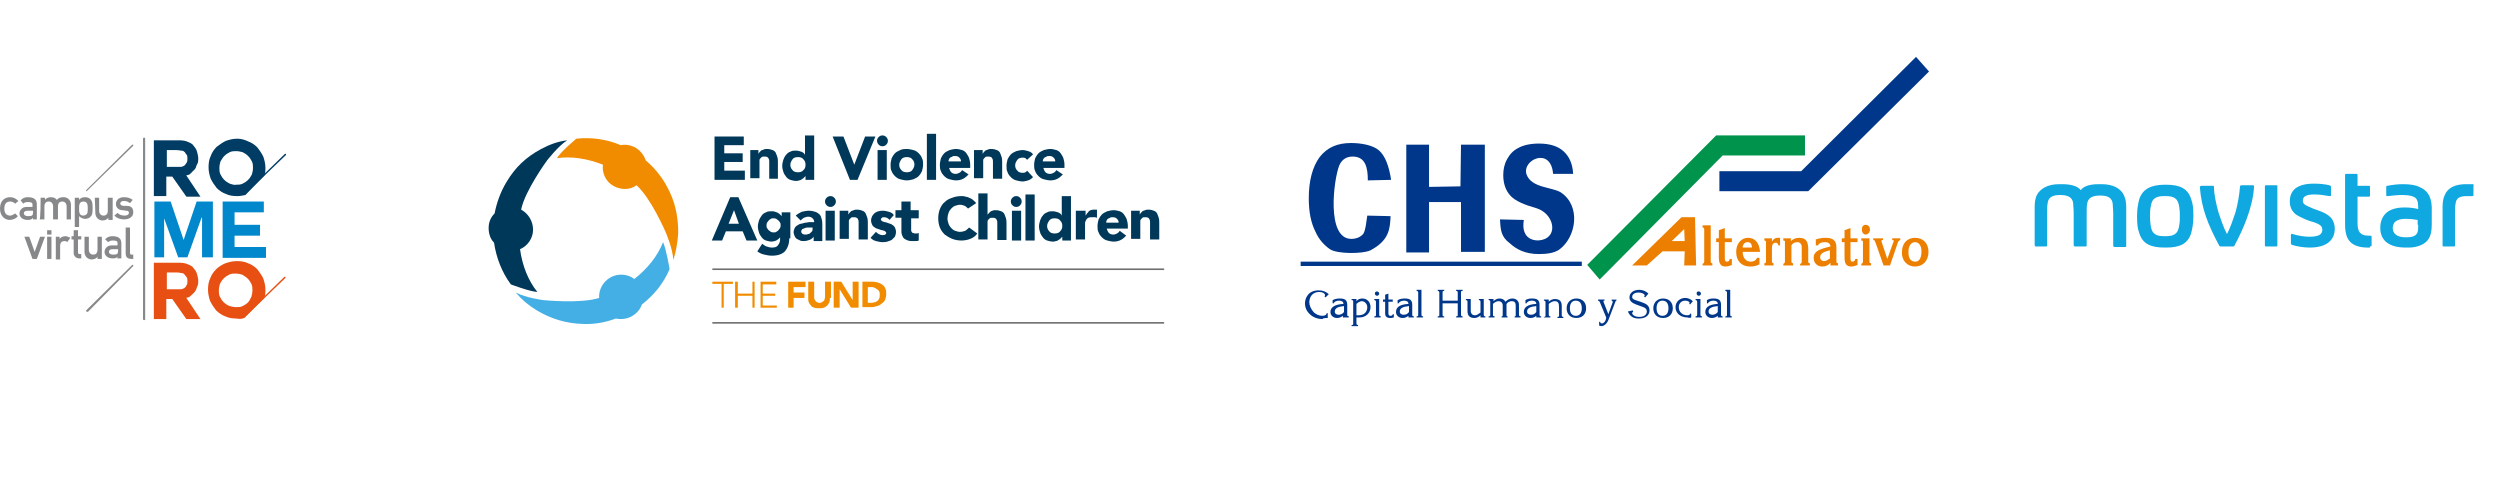 <?xml version="1.0" encoding="utf-8"?>
<!-- Generator: Adobe Illustrator 24.0.0, SVG Export Plug-In . SVG Version: 6.00 Build 0)  -->
<svg version="1.1" id="Capa_1" xmlns="http://www.w3.org/2000/svg" xmlns:xlink="http://www.w3.org/1999/xlink" x="0px" y="0px"
	 viewBox="0 0 461.5 88" style="enable-background:new 0 0 461.5 88;" xml:space="preserve">
<style type="text/css">
	.st0{fill:#87888A;}
	.st1{fill:#0087CC;}
	.st2{fill:#003C63;}
	.st3{fill:#E74F13;}
	.st4{clip-path:url(#SVGID_2_);fill:#F18C00;}
	.st5{clip-path:url(#SVGID_2_);fill:#44AFE4;}
	.st6{clip-path:url(#SVGID_2_);fill:#00385A;}
	.st7{clip-path:url(#SVGID_2_);fill:none;stroke:#6F6F6E;stroke-width:0.3;stroke-miterlimit:10;}
	.st8{fill:#00378A;}
	.st9{fill:#ED7F00;}
	.st10{fill-rule:evenodd;clip-rule:evenodd;fill:#00378A;}
	.st11{fill-rule:evenodd;clip-rule:evenodd;fill:#00934B;}
	.st12{fill:#0FA8E0;}
</style>
<g>
	<path id="XMLID_62_" class="st0" d="M3.3,39.9c-0.3,0.4-0.9,0.7-1.5,0.7C1,40.6,0,40,0,38.5s0.9-2.1,1.9-2.1c0.6,0,1.1,0.3,1.5,0.7
		l-0.6,0.5c-0.2-0.2-0.5-0.4-0.9-0.4c-0.7,0-1.1,0.4-1.1,1.3s0.4,1.3,1.1,1.3c0.3,0,0.6-0.2,0.9-0.4L3.3,39.9z"/>
	<path id="XMLID_59_" class="st0" d="M6.1,40.2L6.1,40.2c-0.2,0.3-0.5,0.4-1,0.4c-0.9,0-1.5-0.5-1.5-1.2c0-0.6,0.5-1.2,1.3-1.2h1.1
		v-0.4c0-0.4-0.2-0.5-0.9-0.5c-0.4,0-0.6,0.1-0.8,0.3L3.8,37c0.3-0.4,0.8-0.6,1.3-0.6c1,0,1.7,0.3,1.7,1.3v2.8H6.1
		C6.1,40.6,6.1,40.2,6.1,40.2z M6.1,38.9h-1c-0.5,0-0.7,0.2-0.7,0.5c0,0.2,0.2,0.5,0.8,0.5c0.7,0,0.9-0.1,0.9-0.7V38.9L6.1,38.9z"/>
	<path id="XMLID_57_" class="st0" d="M7.5,36.5h0.8v0.4l0,0c0.2-0.3,0.6-0.5,1.1-0.5c0.5,0,0.9,0.2,1.1,0.5c0.3-0.4,0.7-0.5,1.3-0.5
		c0.6,0,1.3,0.5,1.3,1.4v2.7h-0.8v-2.4c0-0.5-0.3-0.9-0.8-0.9c-0.5,0-0.8,0.3-0.8,0.9v2.4H9.8v-2.4c0-0.5-0.3-0.9-0.8-0.9
		c-0.5,0-0.8,0.3-0.8,0.9v2.4H7.3C7.5,40.6,7.5,36.5,7.5,36.5z"/>
	<path id="XMLID_54_" class="st0" d="M13.8,36.5h0.8v0.4c0.2-0.3,0.6-0.5,1.1-0.5c0.5,0,0.9,0.2,1.1,0.5c0.2,0.3,0.3,0.5,0.3,1.5
		c0,1-0.1,1.3-0.3,1.5c-0.2,0.3-0.6,0.5-1.1,0.5c-0.4,0-0.8-0.2-1.1-0.5v2h-0.8C13.8,42,13.8,36.5,13.8,36.5z M16.2,38.5
		c0-0.6,0-1.3-0.8-1.3c-0.8,0-0.8,0.7-0.8,1.3c0,0.6,0,1.3,0.8,1.3C16.2,39.7,16.2,39.2,16.2,38.5z"/>
	<path id="XMLID_52_" class="st0" d="M17.5,36.5h0.8v2.4c0,0.5,0.3,0.9,0.8,0.9s0.8-0.3,0.8-0.9v-2.4h0.9v4.1H20v-0.4l0,0
		c-0.2,0.3-0.6,0.5-1.1,0.5c-0.6,0-1.3-0.5-1.3-1.4L17.5,36.5L17.5,36.5L17.5,36.5z"/>
	<path id="XMLID_50_" class="st0" d="M21.7,39.3c0.3,0.3,0.7,0.5,1.3,0.5c0.5,0,0.8-0.2,0.8-0.5c0-0.3-0.2-0.4-0.5-0.4l-0.7-0.1
		c-0.7,0-1.2-0.5-1.2-1.1c0-0.9,0.7-1.3,1.5-1.3c0.7,0,1.2,0.2,1.6,0.5l-0.5,0.6c-0.3-0.2-0.6-0.4-1.1-0.4c-0.5,0-0.7,0.2-0.7,0.5
		c0,0.2,0.2,0.3,0.5,0.4l0.7,0c0.9,0,1.2,0.5,1.2,1.2c0,0.8-0.7,1.3-1.7,1.3c-0.7,0-1.3-0.2-1.8-0.7L21.7,39.3z"/>
	<path id="XMLID_48_" class="st0" d="M4.5,43.7h0.9l1,2.8l0,0l1-2.8h0.9l-1.5,4.1H6L4.5,43.7z"/>
	<rect id="XMLID_47_" x="8.7" y="42.5" class="st0" width="0.8" height="0.8"/>
	<rect id="XMLID_46_" x="8.7" y="43.7" class="st0" width="0.8" height="4.1"/>
	<path id="XMLID_43_" class="st0" d="M10.2,43.7H11v0.4l0,0c0.2-0.3,0.6-0.5,1.1-0.5c0.3,0,0.6,0.2,0.9,0.3l-0.6,0.8
		c-0.2-0.2-0.3-0.2-0.5-0.2c-0.4,0-0.8,0.2-0.8,0.9v2.5h-0.8V43.7L10.2,43.7z"/>
	<path id="XMLID_41_" class="st0" d="M13.6,42.5h0.8v1.1h0.6v0.6h-0.6v2.4c0,0.2,0.1,0.3,0.3,0.3H15v0.8h-0.4c-0.5,0-1-0.4-1-1v-2.5
		h-0.4v-0.6h0.4C13.6,43.6,13.6,42.5,13.6,42.5z"/>
	<path id="XMLID_39_" class="st0" d="M15.6,43.7h0.8v2.4c0,0.5,0.3,0.9,0.8,0.9s0.8-0.3,0.8-0.9v-2.4h0.8v4.1h-0.8v-0.4l0,0
		c-0.2,0.3-0.6,0.5-1.1,0.5c-0.6,0-1.3-0.5-1.3-1.4C15.6,46.3,15.6,43.7,15.6,43.7z"/>
	<path id="XMLID_36_" class="st0" d="M21.8,47.3L21.8,47.3c-0.2,0.3-0.5,0.4-1,0.4c-0.9,0-1.5-0.5-1.5-1.2c0-0.6,0.5-1.2,1.3-1.2
		h1.1v-0.4c0-0.4-0.2-0.5-0.9-0.5c-0.4,0-0.6,0.1-0.8,0.3l-0.6-0.5c0.3-0.4,0.8-0.6,1.3-0.6c1,0,1.7,0.3,1.7,1.3v2.8h-0.8L21.8,47.3
		L21.8,47.3z M21.8,46h-1c-0.5,0-0.7,0.2-0.7,0.5c0,0.2,0.2,0.5,0.8,0.5c0.7,0,0.9-0.1,0.9-0.7V46L21.8,46z"/>
	<path id="XMLID_34_" class="st0" d="M23.2,42H24v4.7c0,0.2,0.1,0.3,0.3,0.3h0.3v0.8h-0.3c-0.6,0-1.1-0.2-1.1-1L23.2,42L23.2,42z"/>
	<g id="XMLID_26_">
		<path id="XMLID_27_" class="st1" d="M28.5,37.2h3l2.4,7.1l2.4-7.1h3v10.3h-2v-7.3h-0.1l-2.6,7.3h-1.7l-2.6-7.2h0v7.2h-1.8V37.2
			H28.5z"/>
	</g>
	<g id="XMLID_23_">
		<path id="XMLID_24_" class="st1" d="M43.3,45.6h5.8v2h-8V37.2h7.6v2h-5.4v2.3H48v2h-4.7L43.3,45.6C43.4,45.6,43.3,45.6,43.3,45.6z
			"/>
	</g>
	<g id="XMLID_17_">
		<path id="XMLID_18_" class="st0" d="M26.6,59.1c-0.2,0-0.2-0.2-0.2-0.2V25.6c0-0.2,0.2-0.2,0.2-0.2c0.2,0,0.2,0.2,0.2,0.2v33.2
			C26.9,59,26.7,59.1,26.6,59.1z"/>
	</g>
	<g>
		<g id="XMLID_29_">
			<path id="XMLID_30_" class="st2" d="M34.3,32.4h0.1l2.6,3.9h-2.6l-2.6-3.7h-1.1v3.6h-2.3V25.9h4.7c0.6,0,1.2,0.1,1.6,0.3
				c0.5,0.2,0.9,0.4,1.1,0.8c0.3,0.3,0.5,0.7,0.6,1.1c0.1,0.4,0.2,0.8,0.2,1.2c0,0.3,0,0.7-0.2,1s-0.2,0.7-0.4,0.9s-0.5,0.5-0.8,0.8
				C35.1,32.2,34.8,32.3,34.3,32.4z M32.6,27.7h-1.8v3.1h1.8c0.2,0,0.5,0,0.8,0s0.5-0.2,0.6-0.2c0.2-0.2,0.3-0.3,0.4-0.5
				c0.2-0.2,0.2-0.5,0.2-0.8s0-0.6-0.2-0.8c-0.2-0.2-0.2-0.4-0.4-0.5c-0.2-0.2-0.4-0.2-0.6-0.2S32.9,27.7,32.6,27.7z"/>
		</g>
		<g id="XMLID_13_">
			<path id="XMLID_14_" class="st2" d="M48.8,32.4c0.2-0.5,0.2-0.9,0.2-1.4c0-0.8-0.2-1.5-0.4-2.1c-0.3-0.6-0.7-1.2-1.1-1.7
				c-0.5-0.5-1.1-0.9-1.7-1.1c-0.6-0.3-1.3-0.5-2-0.5c-0.8,0-1.5,0.2-2.1,0.4c-0.6,0.3-1.2,0.7-1.7,1.1c-0.5,0.5-0.9,1.1-1.1,1.7
				c-0.3,0.6-0.4,1.3-0.4,2.1c0,0.8,0.2,1.5,0.4,2.1c0.3,0.6,0.7,1.2,1.1,1.7c0.5,0.5,1.1,0.9,1.7,1.1c0.6,0.3,1.3,0.4,2.1,0.4
				c0.5,0,1-0.1,1.5-0.2L48.8,32.4z M42.4,33.9c-0.4-0.2-0.7-0.4-1-0.7c-0.3-0.3-0.5-0.6-0.7-1c-0.2-0.4-0.2-0.8-0.2-1.2
				s0.1-0.9,0.2-1.2c0.2-0.3,0.4-0.7,0.7-1c0.3-0.3,0.6-0.5,1-0.7c0.4-0.2,0.8-0.2,1.2-0.2s0.9,0.1,1.2,0.2c0.4,0.2,0.7,0.4,1,0.7
				c0.3,0.3,0.5,0.6,0.7,1c0.2,0.4,0.2,0.8,0.2,1.2s-0.1,0.9-0.2,1.2c-0.2,0.4-0.4,0.7-0.7,1c-0.3,0.3-0.6,0.5-1,0.7
				c-0.4,0.2-0.8,0.2-1.2,0.2C43.2,34.2,42.8,34,42.4,33.9z"/>
		</g>
		<g id="XMLID_7_">
			<path id="XMLID_8_" class="st2" d="M45.1,36c0,0-0.1,0-0.1,0c0,0,0-0.2,0-0.2l7.6-7.4c0,0,0.2,0,0.2,0c0,0,0,0.2,0,0.2L45.1,36
				L45.1,36z"/>
		</g>
	</g>
	<g id="XMLID_5_">
		<path id="XMLID_6_" class="st0" d="M16,35.3c0,0-0.1,0-0.1,0c0,0,0-0.2,0-0.2l8.5-8.4c0,0,0.2,0,0.2,0c0,0,0,0.2,0,0.2L16,35.3
			C16.1,35.3,16,35.3,16,35.3z"/>
	</g>
	<g id="XMLID_3_">
		<path id="XMLID_4_" class="st0" d="M16,57.5c0,0-0.1,0-0.1,0c0,0,0-0.2,0-0.2l8.5-8.4c0,0,0.2,0,0.2,0c0,0,0,0.2,0,0.2l-8.4,8.5
			C16.1,57.5,16,57.5,16,57.5z"/>
	</g>
	<g>
		<g id="XMLID_19_">
			<path id="XMLID_20_" class="st3" d="M34.3,55h0.1l2.6,3.9h-2.6l-2.6-3.7h-1.1v3.7h-2.3V48.5h4.7c0.6,0,1.2,0.1,1.6,0.3
				c0.5,0.2,0.9,0.4,1.1,0.8c0.3,0.3,0.5,0.7,0.6,1.1c0.1,0.4,0.2,0.8,0.2,1.2c0,0.3,0,0.7-0.2,1c-0.1,0.3-0.2,0.7-0.4,0.9
				c-0.2,0.3-0.5,0.5-0.8,0.8C35.1,54.8,34.8,54.9,34.3,55z M32.6,50.3h-1.8v3.1h1.8c0.2,0,0.5,0,0.8,0s0.5-0.2,0.6-0.2
				c0.2-0.2,0.3-0.2,0.4-0.5c0.2-0.2,0.2-0.5,0.2-0.8c0-0.3,0-0.6-0.2-0.8c-0.2-0.2-0.2-0.3-0.4-0.5s-0.4-0.2-0.6-0.2
				C33.1,50.3,32.9,50.3,32.6,50.3z"/>
		</g>
		<g id="XMLID_9_">
			<path id="XMLID_10_" class="st3" d="M45.1,58.7l3.7-3.7c0.2-0.5,0.2-0.9,0.2-1.5c0-0.8-0.2-1.5-0.4-2.1c-0.3-0.6-0.7-1.2-1.1-1.7
				c-0.5-0.5-1.1-0.9-1.7-1.1c-0.6-0.3-1.3-0.4-2.1-0.4c-0.8,0-1.5,0.2-2.1,0.4c-0.7,0.3-1.3,0.7-1.7,1.1c-0.5,0.5-0.9,1.1-1.1,1.7
				c-0.3,0.6-0.4,1.3-0.4,2.1c0,0.8,0.2,1.5,0.4,2.1c0.3,0.6,0.7,1.2,1.1,1.7c0.5,0.5,1.1,0.9,1.7,1.1c0.6,0.3,1.3,0.4,2.1,0.4
				C44.1,58.9,44.6,58.9,45.1,58.7z M41.3,55.8c-0.3-0.3-0.5-0.6-0.7-1c-0.2-0.4-0.2-0.8-0.2-1.2s0.1-0.9,0.2-1.2
				c0.2-0.4,0.4-0.7,0.7-1c0.3-0.3,0.6-0.5,1-0.7c0.4-0.2,0.8-0.2,1.2-0.2s0.9,0.1,1.2,0.2c0.3,0.2,0.7,0.4,1,0.7
				c0.3,0.3,0.5,0.6,0.7,1c0.2,0.4,0.2,0.8,0.2,1.2s-0.1,0.9-0.2,1.2c-0.2,0.3-0.3,0.7-0.6,1c-0.3,0.3-0.6,0.5-1,0.7
				c-0.4,0.2-0.8,0.2-1.2,0.2c-0.4,0-0.9-0.1-1.2-0.2C42.1,56.4,41.6,56.1,41.3,55.8z"/>
		</g>
		<g id="XMLID_1_">
			<path id="XMLID_2_" class="st3" d="M45,58.7c0,0-0.1,0-0.1,0c0,0,0-0.2,0-0.2l7.6-7.4c0,0,0.2,0,0.2,0c0,0,0,0.2,0,0.2L45,58.7
				C45.1,58.7,45.1,58.7,45,58.7z"/>
		</g>
	</g>
</g>
<g>
	<defs>
		<rect id="SVGID_1_" x="89.8" y="24" width="125.4" height="36.4"/>
	</defs>
	<clipPath id="SVGID_2_">
		<use xlink:href="#SVGID_1_"  style="overflow:visible;"/>
	</clipPath>
	<path class="st4" d="M123.1,34.4c-1-1.9-2.4-3.5-3.9-4.8c-0.3-0.9-0.9-1.7-1.8-2.3c-0.9-0.5-1.9-0.7-2.8-0.5
		c-2.6-1.1-5.4-1.5-8.2-1.2c0,0,0,0,0,0c0,0-2.8,2.3-3.6,3.6l0,0c2.7-0.4,5.7,0.1,8.5,1.2c-0.2,1.5,0.5,3.1,1.9,3.9
		c1.4,0.8,3.1,0.8,4.3-0.1c2.7,2.4,5.4,8.7,5.4,8.7s1.3,3,1.4,5.1c0.5-1.6,0.8-3.3,0.9-5h0C125.2,39.8,124.6,37.1,123.1,34.4"/>
	<path class="st5" d="M122.4,44.7L122.4,44.7c-1,2.6-2.9,4.9-5.3,6.8c-1.2-0.9-2.9-1.1-4.4-0.3c-1.4,0.8-2.2,2.3-2.1,3.8
		c-3.4,1.1-10.3,0.4-10.3,0.4c0,0,0,0,0,0v0c0,0-3.2-0.4-5.1-1.4c0,0,0,0,0,0c1.1,1.3,2.4,2.4,3.9,3.3l0,0c2.7,1.6,5.4,2.4,8.5,2.5
		c2.2,0.1,4.2-0.3,6.1-1c0.9,0.2,2,0.1,2.9-0.4c0.9-0.5,1.6-1.3,1.9-2.2c2.2-1.7,4-3.9,5.1-6.5C123.6,49.6,123,46,122.4,44.7"/>
	<path class="st6" d="M99.9,27.5L99.9,27.5c-2.8,1.5-4.8,3.4-6.4,6.1c-1.1,1.8-1.8,3.8-2.2,5.8c-0.7,0.7-1.1,1.6-1.1,2.7
		c0,1,0.3,2,1,2.7c0.4,2.7,1.4,5.4,3.1,7.7c0,0,0,0,0,0c0,0,3.4,1.3,4.9,1.4c0,0,0,0,0,0c-1.7-2.1-2.8-4.9-3.2-7.9
		c1.4-0.6,2.4-2,2.4-3.6c0-1.6-0.9-3-2.2-3.7c0.7-3.5,4.8-9.1,4.8-9.1c0.1-0.1,2-2.6,3.7-3.7C103,26.1,101.4,26.7,99.9,27.5"/>
	<polygon class="st6" points="131.9,25.2 137.3,25.2 137.3,26.8 133.7,26.8 133.7,28.3 137.1,28.3 137.1,29.9 133.7,29.9 
		133.7,31.5 137.5,31.5 137.5,33.2 131.9,33.2 	"/>
	<path class="st6" d="M138.4,27.7h1.6v0.7h0c0.1-0.1,0.1-0.2,0.2-0.3c0.1-0.1,0.2-0.2,0.3-0.3c0.1-0.1,0.3-0.1,0.5-0.2
		c0.2-0.1,0.4-0.1,0.6-0.1c0.4,0,0.8,0.1,1,0.2c0.3,0.1,0.5,0.3,0.6,0.5c0.1,0.2,0.2,0.5,0.3,0.8c0.1,0.3,0.1,0.7,0.1,1v3H142v-2.7
		c0-0.2,0-0.3,0-0.5c0-0.2,0-0.3-0.1-0.5c-0.1-0.1-0.1-0.3-0.3-0.3c-0.1-0.1-0.3-0.1-0.5-0.1s-0.4,0-0.5,0.1
		c-0.1,0.1-0.2,0.2-0.3,0.3c-0.1,0.1-0.1,0.3-0.1,0.4c0,0.2,0,0.3,0,0.5v2.7h-1.7V27.7z"/>
	<path class="st6" d="M150.3,33.2h-1.6v-0.7h0c-0.1,0.1-0.2,0.2-0.3,0.3c-0.1,0.1-0.2,0.2-0.4,0.3c-0.1,0.1-0.3,0.2-0.5,0.2
		c-0.2,0.1-0.4,0.1-0.5,0.1c-0.4,0-0.8-0.1-1.1-0.2c-0.3-0.1-0.6-0.3-0.8-0.6c-0.2-0.3-0.4-0.5-0.5-0.9c-0.1-0.3-0.2-0.7-0.2-1.1
		c0-0.4,0.1-0.7,0.2-1.1c0.1-0.3,0.3-0.7,0.5-0.9c0.2-0.3,0.5-0.5,0.8-0.6c0.3-0.2,0.7-0.2,1-0.2c0.4,0,0.7,0.1,1,0.2
		c0.3,0.1,0.6,0.3,0.7,0.6h0v-3.6h1.7V33.2z M148.7,30.4c0-0.4-0.1-0.7-0.4-1c-0.2-0.3-0.6-0.4-1-0.4c-0.4,0-0.8,0.1-1,0.4
		c-0.2,0.3-0.4,0.6-0.4,1c0,0.4,0.1,0.7,0.4,1c0.2,0.3,0.6,0.4,1,0.4c0.4,0,0.8-0.1,1-0.4C148.6,31.2,148.7,30.8,148.7,30.4"/>
	<polygon class="st6" points="153.7,25.2 155.7,25.2 157.7,30.4 157.7,30.4 159.7,25.2 161.6,25.2 158.3,33.2 156.9,33.2 	"/>
	<path class="st6" d="M161.9,26c0-0.3,0.1-0.5,0.3-0.7c0.2-0.2,0.4-0.3,0.7-0.3c0.3,0,0.5,0.1,0.7,0.3c0.2,0.2,0.3,0.4,0.3,0.7
		c0,0.3-0.1,0.5-0.3,0.7c-0.2,0.2-0.4,0.3-0.7,0.3c-0.3,0-0.5-0.1-0.7-0.3C162,26.5,161.9,26.2,161.9,26 M162,27.7h1.7v5.5H162V27.7
		z"/>
	<path class="st6" d="M164.4,30.4c0-0.4,0.1-0.8,0.2-1.2c0.2-0.4,0.4-0.7,0.6-0.9c0.3-0.3,0.6-0.4,1-0.6s0.8-0.2,1.2-0.2
		c0.4,0,0.8,0.1,1.2,0.2c0.4,0.1,0.7,0.3,1,0.6c0.3,0.3,0.5,0.6,0.6,0.9c0.2,0.4,0.2,0.7,0.2,1.2c0,0.4-0.1,0.8-0.2,1.2
		c-0.2,0.4-0.4,0.7-0.6,0.9c-0.3,0.3-0.6,0.4-1,0.6c-0.4,0.1-0.8,0.2-1.2,0.2c-0.4,0-0.8-0.1-1.2-0.2c-0.4-0.1-0.7-0.3-1-0.6
		c-0.3-0.3-0.5-0.6-0.6-0.9C164.4,31.3,164.4,30.9,164.4,30.4 M166,30.4c0,0.4,0.1,0.7,0.4,1c0.2,0.3,0.6,0.4,1,0.4
		c0.4,0,0.8-0.1,1-0.4c0.2-0.3,0.4-0.6,0.4-1c0-0.4-0.1-0.7-0.4-1c-0.2-0.3-0.6-0.4-1-0.4c-0.4,0-0.8,0.1-1,0.4
		C166.2,29.7,166,30,166,30.4"/>
	<rect x="171.1" y="24.7" class="st6" width="1.7" height="8.5"/>
	<path class="st6" d="M178.8,32.2c-0.3,0.3-0.6,0.6-1,0.8c-0.4,0.2-0.8,0.3-1.3,0.3c-0.4,0-0.8-0.1-1.2-0.2c-0.4-0.1-0.7-0.3-1-0.6
		c-0.3-0.3-0.5-0.6-0.6-0.9c-0.2-0.4-0.2-0.7-0.2-1.2c0-0.4,0.1-0.8,0.2-1.2c0.2-0.4,0.4-0.7,0.6-0.9c0.3-0.3,0.6-0.4,1-0.6
		c0.4-0.1,0.8-0.2,1.2-0.2c0.4,0,0.7,0.1,1.1,0.2c0.3,0.1,0.6,0.3,0.8,0.6c0.2,0.3,0.4,0.6,0.5,0.9c0.1,0.4,0.2,0.7,0.2,1.2V31h-3.9
		c0.1,0.3,0.2,0.6,0.4,0.8c0.2,0.2,0.5,0.3,0.8,0.3c0.3,0,0.5-0.1,0.7-0.2c0.2-0.1,0.4-0.3,0.5-0.5L178.8,32.2z M177.4,29.8
		c0-0.3-0.1-0.5-0.3-0.7c-0.2-0.2-0.4-0.3-0.8-0.3c-0.2,0-0.4,0-0.5,0.1c-0.1,0.1-0.3,0.1-0.4,0.2c-0.1,0.1-0.2,0.2-0.2,0.3
		c-0.1,0.1-0.1,0.3-0.1,0.4H177.4z"/>
	<path class="st6" d="M179.8,27.7h1.6v0.7h0c0.1-0.1,0.1-0.2,0.2-0.3c0.1-0.1,0.2-0.2,0.3-0.3c0.1-0.1,0.3-0.1,0.5-0.2
		c0.2-0.1,0.4-0.1,0.6-0.1c0.4,0,0.8,0.1,1,0.2c0.3,0.1,0.5,0.3,0.6,0.5c0.1,0.2,0.2,0.5,0.3,0.8c0.1,0.3,0.1,0.7,0.1,1v3h-1.7v-2.7
		c0-0.2,0-0.3,0-0.5c0-0.2,0-0.3-0.1-0.5c-0.1-0.1-0.1-0.3-0.3-0.3c-0.1-0.1-0.3-0.1-0.5-0.1c-0.2,0-0.4,0-0.5,0.1
		c-0.1,0.1-0.2,0.2-0.3,0.3c-0.1,0.1-0.1,0.3-0.1,0.4c0,0.2,0,0.3,0,0.5v2.7h-1.7V27.7z"/>
	<path class="st6" d="M189.6,29.5c-0.1-0.1-0.2-0.2-0.3-0.3c-0.2-0.1-0.3-0.1-0.5-0.1c-0.4,0-0.8,0.1-1,0.4c-0.2,0.3-0.4,0.6-0.4,1
		c0,0.4,0.1,0.7,0.4,1c0.2,0.3,0.6,0.4,1,0.4c0.2,0,0.3,0,0.5-0.1c0.1-0.1,0.3-0.2,0.3-0.3l1.1,1.2c-0.3,0.3-0.6,0.5-0.9,0.6
		c-0.4,0.1-0.7,0.2-1,0.2c-0.4,0-0.8-0.1-1.2-0.2c-0.4-0.1-0.7-0.3-1-0.6c-0.3-0.3-0.5-0.6-0.6-0.9c-0.2-0.4-0.2-0.7-0.2-1.2
		c0-0.4,0.1-0.8,0.2-1.2c0.2-0.4,0.4-0.7,0.6-0.9c0.3-0.3,0.6-0.4,1-0.6c0.4-0.1,0.8-0.2,1.2-0.2c0.3,0,0.7,0.1,1,0.2
		c0.4,0.1,0.7,0.3,0.9,0.6L189.6,29.5z"/>
	<path class="st6" d="M196.2,32.2c-0.3,0.3-0.6,0.6-1,0.8c-0.4,0.2-0.8,0.3-1.3,0.3c-0.4,0-0.8-0.1-1.2-0.2c-0.4-0.1-0.7-0.3-1-0.6
		c-0.3-0.3-0.5-0.6-0.6-0.9c-0.2-0.4-0.2-0.7-0.2-1.2c0-0.4,0.1-0.8,0.2-1.2c0.2-0.4,0.4-0.7,0.6-0.9c0.3-0.3,0.6-0.4,1-0.6
		c0.4-0.1,0.8-0.2,1.2-0.2c0.4,0,0.7,0.1,1.1,0.2c0.3,0.1,0.6,0.3,0.8,0.6c0.2,0.3,0.4,0.6,0.5,0.9c0.1,0.4,0.2,0.7,0.2,1.2V31h-3.9
		c0.1,0.3,0.2,0.6,0.4,0.8c0.2,0.2,0.5,0.3,0.8,0.3c0.3,0,0.5-0.1,0.7-0.2c0.2-0.1,0.4-0.3,0.5-0.5L196.2,32.2z M194.8,29.8
		c0-0.3-0.1-0.5-0.3-0.7c-0.2-0.2-0.4-0.3-0.8-0.3c-0.2,0-0.4,0-0.5,0.1c-0.1,0.1-0.3,0.1-0.4,0.2c-0.1,0.1-0.2,0.2-0.2,0.3
		c-0.1,0.1-0.1,0.3-0.1,0.4H194.8z"/>
	<path class="st6" d="M134.8,36.4h1.5l3.5,8h-2l-0.7-1.7H134l-0.7,1.7h-1.9L134.8,36.4z M135.5,38.8l-1,2.5h1.9L135.5,38.8z"/>
	<path class="st6" d="M145.7,44c0,1-0.3,1.8-0.8,2.4c-0.5,0.5-1.3,0.8-2.4,0.8c-0.5,0-1-0.1-1.4-0.2c-0.5-0.1-0.9-0.3-1.3-0.6
		l0.9-1.4c0.3,0.2,0.5,0.4,0.8,0.5c0.3,0.1,0.6,0.2,1,0.2c0.5,0,0.9-0.1,1.1-0.4c0.2-0.3,0.4-0.6,0.4-1v-0.5h0
		c-0.2,0.3-0.4,0.4-0.7,0.6c-0.3,0.1-0.6,0.2-0.8,0.2c-0.4,0-0.8-0.1-1.1-0.2c-0.3-0.1-0.6-0.3-0.8-0.6c-0.2-0.3-0.4-0.5-0.5-0.9
		c-0.1-0.3-0.2-0.7-0.2-1.1c0-0.4,0.1-0.7,0.2-1.1c0.1-0.3,0.3-0.6,0.5-0.9c0.2-0.3,0.5-0.5,0.8-0.6c0.3-0.2,0.7-0.2,1-0.2
		c0.2,0,0.5,0,0.7,0.1c0.2,0.1,0.4,0.1,0.5,0.2c0.2,0.1,0.3,0.2,0.4,0.3c0.1,0.1,0.2,0.2,0.3,0.3h0v-0.7h1.6V44z M141.5,41.6
		c0,0.2,0,0.4,0.1,0.5c0.1,0.2,0.2,0.3,0.3,0.4c0.1,0.1,0.3,0.2,0.4,0.3c0.2,0.1,0.3,0.1,0.5,0.1c0.2,0,0.4,0,0.5-0.1
		c0.2-0.1,0.3-0.2,0.4-0.3c0.1-0.1,0.2-0.3,0.3-0.4c0.1-0.2,0.1-0.3,0.1-0.5c0-0.2,0-0.4-0.1-0.5c-0.1-0.2-0.2-0.3-0.3-0.4
		c-0.1-0.1-0.3-0.2-0.4-0.3c-0.2-0.1-0.3-0.1-0.5-0.1c-0.2,0-0.4,0-0.5,0.1c-0.2,0.1-0.3,0.2-0.4,0.3c-0.1,0.1-0.2,0.3-0.3,0.4
		C141.5,41.3,141.5,41.5,141.5,41.6"/>
	<path class="st6" d="M150.2,43.7L150.2,43.7c-0.2,0.3-0.5,0.5-0.8,0.6c-0.3,0.1-0.6,0.2-1,0.2c-0.3,0-0.5,0-0.7-0.1
		c-0.2-0.1-0.4-0.2-0.6-0.3c-0.2-0.1-0.3-0.3-0.4-0.5c-0.1-0.2-0.2-0.5-0.2-0.7c0-0.3,0.1-0.6,0.2-0.8c0.1-0.2,0.3-0.4,0.5-0.5
		c0.2-0.1,0.4-0.3,0.7-0.3c0.3-0.1,0.5-0.1,0.8-0.2c0.3,0,0.5-0.1,0.8-0.1c0.3,0,0.5,0,0.8,0c0-0.3-0.1-0.5-0.3-0.7
		c-0.2-0.2-0.5-0.3-0.8-0.3c-0.3,0-0.5,0.1-0.8,0.2c-0.2,0.1-0.4,0.3-0.6,0.5l-0.9-0.9c0.3-0.3,0.7-0.5,1.1-0.7
		c0.4-0.1,0.9-0.2,1.3-0.2c0.5,0,0.9,0.1,1.2,0.2c0.3,0.1,0.6,0.3,0.8,0.5c0.2,0.2,0.3,0.5,0.4,0.9c0.1,0.3,0.1,0.8,0.1,1.2v2.8
		h-1.6V43.7z M149.7,42c-0.1,0-0.3,0-0.5,0c-0.2,0-0.4,0-0.6,0.1c-0.2,0.1-0.3,0.1-0.5,0.2c-0.1,0.1-0.2,0.3-0.2,0.4
		c0,0.2,0.1,0.4,0.3,0.5c0.2,0.1,0.4,0.1,0.5,0.1c0.2,0,0.3,0,0.5-0.1c0.2,0,0.3-0.1,0.4-0.2c0.1-0.1,0.2-0.2,0.3-0.3
		c0.1-0.1,0.1-0.3,0.1-0.5V42H149.7z"/>
	<path class="st6" d="M152.3,37.2c0-0.3,0.1-0.5,0.3-0.7c0.2-0.2,0.4-0.3,0.7-0.3c0.3,0,0.5,0.1,0.7,0.3c0.2,0.2,0.3,0.4,0.3,0.7
		c0,0.3-0.1,0.5-0.3,0.7c-0.2,0.2-0.4,0.3-0.7,0.3c-0.3,0-0.5-0.1-0.7-0.3C152.4,37.7,152.3,37.5,152.3,37.2 M152.4,38.9h1.7v5.5
		h-1.7V38.9z"/>
	<path class="st6" d="M155,38.9h1.6v0.7h0c0.1-0.1,0.1-0.2,0.2-0.3c0.1-0.1,0.2-0.2,0.3-0.3c0.1-0.1,0.3-0.1,0.5-0.2
		c0.2-0.1,0.4-0.1,0.6-0.1c0.4,0,0.8,0.1,1,0.2c0.3,0.1,0.5,0.3,0.6,0.5c0.1,0.2,0.2,0.5,0.3,0.8c0.1,0.3,0.1,0.7,0.1,1v3h-1.7v-2.7
		c0-0.2,0-0.3,0-0.5c0-0.2,0-0.3-0.1-0.5c-0.1-0.1-0.1-0.3-0.3-0.3c-0.1-0.1-0.3-0.1-0.5-0.1s-0.4,0-0.5,0.1
		c-0.1,0.1-0.2,0.2-0.3,0.3c-0.1,0.1-0.1,0.3-0.1,0.4c0,0.2,0,0.3,0,0.5v2.7H155V38.9z"/>
	<path class="st6" d="M164.2,40.6c-0.2-0.3-0.6-0.5-1-0.5c-0.1,0-0.3,0-0.4,0.1c-0.1,0.1-0.2,0.2-0.2,0.3c0,0.1,0.1,0.2,0.2,0.3
		c0.1,0.1,0.3,0.1,0.5,0.2c0.2,0,0.4,0.1,0.7,0.2c0.2,0.1,0.5,0.1,0.7,0.3c0.2,0.1,0.4,0.3,0.5,0.5c0.1,0.2,0.2,0.5,0.2,0.8
		c0,0.4-0.1,0.6-0.2,0.9c-0.2,0.2-0.4,0.4-0.6,0.6c-0.2,0.1-0.5,0.2-0.8,0.3c-0.3,0.1-0.6,0.1-0.9,0.1c-0.4,0-0.8-0.1-1.2-0.2
		c-0.4-0.1-0.7-0.3-1-0.6l1-1.1c0.2,0.2,0.3,0.3,0.5,0.4c0.2,0.1,0.4,0.2,0.7,0.2c0.2,0,0.4,0,0.5-0.1c0.2-0.1,0.2-0.2,0.2-0.3
		c0-0.1-0.1-0.2-0.2-0.3c-0.1-0.1-0.3-0.1-0.5-0.2c-0.2,0-0.4-0.1-0.7-0.2c-0.2-0.1-0.5-0.1-0.7-0.3c-0.2-0.1-0.4-0.3-0.5-0.5
		c-0.1-0.2-0.2-0.5-0.2-0.8c0-0.3,0.1-0.6,0.2-0.8c0.1-0.2,0.3-0.4,0.5-0.6c0.2-0.1,0.5-0.3,0.7-0.3c0.3-0.1,0.6-0.1,0.8-0.1
		c0.4,0,0.7,0.1,1.1,0.2c0.4,0.1,0.7,0.3,0.9,0.6L164.2,40.6z"/>
	<path class="st6" d="M169.7,40.3h-1.5v1.8c0,0.2,0,0.3,0,0.4c0,0.1,0,0.2,0.1,0.3c0.1,0.1,0.1,0.2,0.2,0.2c0.1,0,0.3,0.1,0.4,0.1
		c0.1,0,0.2,0,0.4,0c0.1,0,0.3-0.1,0.3-0.1v1.4c-0.2,0.1-0.4,0.1-0.6,0.1c-0.2,0-0.4,0-0.6,0c-0.3,0-0.5,0-0.8-0.1
		c-0.2-0.1-0.5-0.2-0.6-0.3c-0.2-0.1-0.3-0.3-0.4-0.5c-0.1-0.2-0.2-0.5-0.2-0.8v-2.6h-1.1v-1.4h1.1v-1.6h1.7v1.6h1.5V40.3z"/>
	<path class="st6" d="M178.7,38.5c-0.2-0.2-0.4-0.4-0.6-0.5c-0.3-0.1-0.5-0.2-0.9-0.2c-0.3,0-0.6,0.1-0.9,0.2
		c-0.3,0.1-0.5,0.3-0.7,0.5c-0.2,0.2-0.4,0.5-0.5,0.8c-0.1,0.3-0.2,0.7-0.2,1c0,0.4,0.1,0.7,0.2,1c0.1,0.3,0.3,0.6,0.5,0.8
		c0.2,0.2,0.4,0.4,0.7,0.5c0.3,0.1,0.6,0.2,0.9,0.2c0.4,0,0.7-0.1,1-0.2c0.3-0.2,0.5-0.4,0.7-0.6l1.5,1.1c-0.3,0.5-0.8,0.8-1.3,1
		c-0.5,0.2-1.1,0.3-1.6,0.3c-0.6,0-1.2-0.1-1.7-0.3c-0.5-0.2-1-0.5-1.4-0.8c-0.4-0.4-0.7-0.8-0.9-1.3c-0.2-0.5-0.3-1.1-0.3-1.7
		c0-0.6,0.1-1.2,0.3-1.7c0.2-0.5,0.5-1,0.9-1.3c0.4-0.4,0.8-0.6,1.4-0.8c0.5-0.2,1.1-0.3,1.7-0.3c0.2,0,0.5,0,0.7,0.1
		c0.2,0,0.5,0.1,0.7,0.2c0.2,0.1,0.5,0.2,0.7,0.4c0.2,0.2,0.4,0.3,0.6,0.6L178.7,38.5z"/>
	<path class="st6" d="M182.3,35.9v3.8h0c0-0.1,0.1-0.2,0.2-0.3c0.1-0.1,0.2-0.2,0.3-0.3c0.1-0.1,0.3-0.2,0.4-0.2
		c0.2-0.1,0.4-0.1,0.6-0.1c0.4,0,0.8,0.1,1,0.2c0.3,0.1,0.5,0.3,0.6,0.5c0.1,0.2,0.2,0.5,0.3,0.8c0.1,0.3,0.1,0.7,0.1,1v3h-1.7v-2.7
		c0-0.2,0-0.3,0-0.5c0-0.2,0-0.3-0.1-0.5c-0.1-0.1-0.1-0.3-0.3-0.3c-0.1-0.1-0.3-0.1-0.5-0.1c-0.2,0-0.4,0-0.5,0.1
		c-0.1,0.1-0.2,0.2-0.3,0.3c-0.1,0.1-0.1,0.3-0.1,0.4c0,0.2,0,0.3,0,0.5v2.7h-1.7v-8.5H182.3z"/>
	<path class="st6" d="M186.6,37.2c0-0.3,0.1-0.5,0.3-0.7c0.2-0.2,0.4-0.3,0.7-0.3c0.3,0,0.5,0.1,0.7,0.3c0.2,0.2,0.3,0.4,0.3,0.7
		c0,0.3-0.1,0.5-0.3,0.7c-0.2,0.2-0.4,0.3-0.7,0.3c-0.3,0-0.5-0.1-0.7-0.3C186.7,37.7,186.6,37.5,186.6,37.2 M186.8,38.9h1.7v5.5
		h-1.7V38.9z"/>
	<rect x="189.3" y="35.9" class="st6" width="1.7" height="8.5"/>
	<path class="st6" d="M197.7,44.4h-1.6v-0.7h0c-0.1,0.1-0.2,0.2-0.3,0.3c-0.1,0.1-0.2,0.2-0.4,0.3c-0.1,0.1-0.3,0.2-0.5,0.2
		c-0.2,0.1-0.4,0.1-0.5,0.1c-0.4,0-0.8-0.1-1.1-0.2c-0.3-0.1-0.6-0.3-0.8-0.6c-0.2-0.3-0.4-0.5-0.5-0.9c-0.1-0.3-0.2-0.7-0.2-1.1
		c0-0.4,0.1-0.7,0.2-1.1c0.1-0.3,0.3-0.7,0.5-0.9c0.2-0.3,0.5-0.5,0.8-0.6c0.3-0.2,0.7-0.2,1-0.2c0.4,0,0.7,0.1,1,0.2
		c0.3,0.1,0.6,0.3,0.7,0.6h0v-3.6h1.7V44.4z M196.1,41.7c0-0.4-0.1-0.7-0.4-1c-0.2-0.3-0.6-0.4-1-0.4c-0.4,0-0.8,0.1-1,0.4
		c-0.2,0.3-0.4,0.6-0.4,1c0,0.4,0.1,0.7,0.4,1c0.2,0.3,0.6,0.4,1,0.4c0.4,0,0.8-0.1,1-0.4C196,42.4,196.1,42.1,196.1,41.7"/>
	<path class="st6" d="M198.7,38.9h1.7v0.9h0c0.2-0.3,0.4-0.6,0.6-0.8c0.2-0.2,0.6-0.3,0.9-0.3c0.1,0,0.2,0,0.3,0c0.1,0,0.2,0,0.3,0
		v1.5c-0.1,0-0.2-0.1-0.4-0.1c-0.1,0-0.2,0-0.4,0c-0.3,0-0.6,0-0.8,0.1c-0.2,0.1-0.3,0.2-0.4,0.4c-0.1,0.2-0.2,0.4-0.2,0.6
		c0,0.2,0,0.5,0,0.7v2.3h-1.7V38.9z"/>
	<path class="st6" d="M207.9,43.5c-0.3,0.3-0.6,0.6-1,0.8c-0.4,0.2-0.8,0.3-1.3,0.3c-0.4,0-0.8-0.1-1.2-0.2c-0.4-0.1-0.7-0.3-1-0.6
		c-0.3-0.3-0.5-0.6-0.6-0.9c-0.2-0.4-0.2-0.7-0.2-1.2c0-0.4,0.1-0.8,0.2-1.2c0.2-0.4,0.4-0.7,0.6-0.9c0.3-0.3,0.6-0.4,1-0.6
		c0.4-0.1,0.8-0.2,1.2-0.2c0.4,0,0.7,0.1,1.1,0.2c0.3,0.1,0.6,0.3,0.8,0.6c0.2,0.3,0.4,0.6,0.5,0.9c0.1,0.4,0.2,0.7,0.2,1.2v0.5
		h-3.9c0.1,0.3,0.2,0.6,0.4,0.8c0.2,0.2,0.5,0.3,0.8,0.3c0.3,0,0.5-0.1,0.7-0.2c0.2-0.1,0.4-0.3,0.5-0.5L207.9,43.5z M206.5,41.1
		c0-0.3-0.1-0.5-0.3-0.7c-0.2-0.2-0.4-0.3-0.8-0.3c-0.2,0-0.4,0-0.5,0.1c-0.1,0.1-0.3,0.1-0.4,0.2c-0.1,0.1-0.2,0.2-0.2,0.3
		c-0.1,0.1-0.1,0.3-0.1,0.4H206.5z"/>
	<path class="st6" d="M208.8,38.9h1.6v0.7h0c0.1-0.1,0.1-0.2,0.2-0.3c0.1-0.1,0.2-0.2,0.3-0.3c0.1-0.1,0.3-0.1,0.5-0.2
		c0.2-0.1,0.4-0.1,0.6-0.1c0.4,0,0.8,0.1,1,0.2c0.3,0.1,0.5,0.3,0.6,0.5c0.1,0.2,0.2,0.5,0.3,0.8c0.1,0.3,0.1,0.7,0.1,1v3h-1.7v-2.7
		c0-0.2,0-0.3,0-0.5c0-0.2,0-0.3-0.1-0.5c-0.1-0.1-0.1-0.3-0.3-0.3c-0.1-0.1-0.3-0.1-0.5-0.1c-0.2,0-0.4,0-0.5,0.1
		c-0.1,0.1-0.2,0.2-0.3,0.3c-0.1,0.1-0.1,0.3-0.1,0.4c0,0.2,0,0.3,0,0.5v2.7h-1.7V38.9z"/>
	<polygon class="st4" points="133.2,52.4 131.5,52.4 131.5,52 135.3,52 135.3,52.4 133.6,52.4 133.6,56.8 133.2,56.8 	"/>
	<polygon class="st4" points="135.7,52 136.2,52 136.2,54.2 138.9,54.2 138.9,52 139.3,52 139.3,56.8 138.9,56.8 138.9,54.6 
		136.2,54.6 136.2,56.8 135.7,56.8 	"/>
	<polygon class="st4" points="140.4,52 143.3,52 143.3,52.5 140.8,52.5 140.8,54.2 143.1,54.2 143.1,54.6 140.8,54.6 140.8,56.4 
		143.4,56.4 143.4,56.8 140.4,56.8 	"/>
	<polygon class="st4" points="145.5,52 148.7,52 148.7,53 146.5,53 146.5,54 148.5,54 148.5,55 146.5,55 146.5,56.8 145.5,56.8 	"/>
	<path class="st4" d="M153.2,55c0,0.3,0,0.5-0.1,0.8c-0.1,0.2-0.2,0.4-0.4,0.6c-0.2,0.2-0.4,0.3-0.6,0.4c-0.3,0.1-0.5,0.1-0.9,0.1
		c-0.3,0-0.6,0-0.9-0.1c-0.3-0.1-0.5-0.2-0.6-0.4c-0.2-0.2-0.3-0.4-0.4-0.6c-0.1-0.2-0.1-0.5-0.1-0.8V52h1.1v2.9
		c0,0.1,0,0.3,0.1,0.4c0,0.1,0.1,0.2,0.2,0.3c0.1,0.1,0.2,0.2,0.3,0.2c0.1,0.1,0.2,0.1,0.4,0.1c0.1,0,0.3,0,0.4-0.1
		c0.1-0.1,0.2-0.1,0.3-0.2c0.1-0.1,0.2-0.2,0.2-0.3c0-0.1,0.1-0.3,0.1-0.4V52h1.1V55z"/>
	<polygon class="st4" points="153.9,52 155.3,52 157.4,55.4 157.4,55.4 157.4,52 158.5,52 158.5,56.8 157.1,56.8 155,53.4 155,53.4 
		155,56.8 153.9,56.8 	"/>
	<path class="st4" d="M159.2,52h1.6c0.4,0,0.7,0,1.1,0.1c0.3,0.1,0.6,0.2,0.9,0.4c0.3,0.2,0.5,0.4,0.6,0.7c0.2,0.3,0.2,0.7,0.2,1.1
		c0,0.4-0.1,0.7-0.2,1c-0.1,0.3-0.3,0.5-0.6,0.7c-0.2,0.2-0.5,0.4-0.9,0.5c-0.3,0.1-0.7,0.2-1,0.2h-1.7V52z M160.2,55.9h0.5
		c0.2,0,0.5,0,0.7-0.1c0.2,0,0.4-0.1,0.5-0.2c0.2-0.1,0.3-0.3,0.4-0.5c0.1-0.2,0.1-0.4,0.1-0.7c0-0.2,0-0.4-0.1-0.6
		c-0.1-0.2-0.2-0.3-0.4-0.4c-0.1-0.1-0.3-0.2-0.5-0.3c-0.2-0.1-0.4-0.1-0.6-0.1h-0.6V55.9z"/>
	<line class="st7" x1="131.5" y1="49.7" x2="214.9" y2="49.7"/>
	<line class="st7" x1="131.5" y1="59.6" x2="214.9" y2="59.6"/>
</g>
<g>
	<g>
		<path class="st8" d="M318.5,58.6h1.2v-0.2c-0.2,0-0.3-0.1-0.3-0.3v-4.6h-0.9v0.2c0.1,0,0.2,0,0.2,0.1c0.1,0.1,0.1,0.1,0.1,0.2v4.1
			c0,0.2,0,0.3-0.3,0.3V58.6z M317.1,57.6c-0.3,0.4-0.7,0.5-1,0.5c-0.4,0-0.7-0.2-0.7-0.6c0-0.6,0.6-0.9,1.7-1V57.6z M317.1,58.6
			h0.9v-0.2c-0.2,0-0.3-0.1-0.3-0.3v-1.8c0-0.9-0.4-1.2-1.4-1.2c-0.5,0-0.9,0.1-1.2,0.3V56h0.2c0.1-0.3,0.5-0.5,1-0.5
			c0.5,0,0.8,0.2,0.8,0.6c-1.6,0.1-2.3,0.6-2.3,1.5c0,0.6,0.5,1.1,1.2,1.1c0.4,0,0.7-0.1,1.1-0.4V58.6z M313,58.6h1.2v-0.2
			c-0.2,0-0.3-0.1-0.3-0.3v-2.9H313v0.2c0.1,0,0.2,0,0.2,0.1c0.1,0.1,0.1,0.1,0.1,0.2v2.4c0,0.2-0.1,0.3-0.3,0.3V58.6z M313.2,54.2
			c0,0.2,0.2,0.4,0.4,0.4c0.2,0,0.4-0.2,0.4-0.4c0-0.2-0.2-0.4-0.4-0.4C313.3,53.8,313.2,53.9,313.2,54.2 M312.2,58.6v-0.7h-0.2
			c0,0.2-0.2,0.3-0.6,0.3c-0.8,0-1.5-0.6-1.5-1.5c0-0.7,0.5-1.2,1.2-1.2c0.4,0,0.8,0.2,0.8,0.4c0,0.1,0,0.1-0.1,0.2l0.2,0.1l0.5-0.6
			c-0.4-0.4-0.9-0.6-1.4-0.6c-1,0-1.8,0.7-1.8,1.7c0,1.1,0.9,1.9,2.2,1.9C311.8,58.7,312,58.7,312.2,58.6 M305.8,56.9
			c0-0.9,0.4-1.4,1.1-1.4c0.7,0,1.1,0.5,1.1,1.4c0,0.9-0.4,1.4-1.1,1.4C306.2,58.3,305.8,57.8,305.8,56.9 M305.2,56.9
			c0,1.1,0.7,1.8,1.8,1.8c1.1,0,1.8-0.7,1.8-1.8c0-1.1-0.7-1.8-1.8-1.8C305.9,55.1,305.2,55.9,305.2,56.9 M300.5,57.5
			c0.4,0.9,1,1.3,2,1.3c1.3,0,2-0.6,2-1.5c0-0.8-0.5-1.2-1.4-1.5l-0.9-0.3c-0.6-0.2-0.9-0.3-0.9-0.7c0-0.5,0.5-0.8,1.2-0.8
			c0.6,0,1.1,0.3,1.1,0.5c0,0.1,0,0.2-0.1,0.3l0.2,0.1l0.6-0.7c-0.5-0.5-1.1-0.7-1.7-0.7c-1.1,0-1.8,0.6-1.8,1.4
			c0,0.6,0.4,1,1.2,1.3l1.1,0.4c0.6,0.2,0.9,0.4,0.9,0.9c0,0.6-0.5,1-1.4,1c-0.8,0-1.3-0.4-1.3-0.7c0-0.1,0.1-0.2,0.2-0.3l-0.1-0.2
			L300.5,57.5z M296.9,59.1l1.3-3.4c0.1-0.2,0.1-0.2,0.2-0.2v-0.2h-0.9v0.2c0.1,0,0.2,0.1,0.2,0.2c0,0,0,0,0,0.1l-0.8,2.2l-0.9-2.3
			c0,0,0,0,0-0.1c0-0.1,0-0.1,0.2-0.1v-0.2H295v0.2h0c0.1,0,0.2,0.1,0.3,0.2l1.2,2.9c0,0,0,0.1,0,0.1c0,0.1-0.1,0.4-0.2,0.6
			c-0.2,0.3-0.4,0.4-0.6,0.4c-0.2,0-0.3-0.1-0.3-0.3h-0.2v0.7c0.1,0,0.2,0.1,0.4,0.1C296.1,60.2,296.6,59.8,296.9,59.1 M289.8,56.9
			c0-0.9,0.4-1.4,1.1-1.4c0.7,0,1.1,0.5,1.1,1.4c0,0.9-0.4,1.4-1.1,1.4C290.2,58.3,289.8,57.8,289.8,56.9 M289.2,56.9
			c0,1.1,0.7,1.8,1.8,1.8c1.1,0,1.8-0.7,1.8-1.8c0-1.1-0.7-1.8-1.8-1.8C289.9,55.1,289.2,55.9,289.2,56.9 M285.1,58.6h1.1v-0.2
			c-0.2,0-0.3-0.1-0.3-0.3v-2c0.4-0.3,0.7-0.5,1.1-0.5c0.6,0,0.8,0.3,0.8,1.1v1.5c0,0.2,0,0.3-0.3,0.3v0.2h1.1v-0.2
			c-0.2,0-0.3-0.1-0.3-0.3v-1.7c0-0.9-0.4-1.3-1.3-1.3c-0.4,0-0.8,0.2-1.1,0.5v-0.4H285v0.2c0.2,0,0.3,0.1,0.3,0.3v2.4
			c0,0.2,0,0.3-0.3,0.3V58.6z M283.6,57.6c-0.3,0.4-0.6,0.5-1,0.5c-0.4,0-0.7-0.2-0.7-0.6c0-0.6,0.6-0.9,1.7-1V57.6z M283.6,58.6
			h0.9v-0.2c-0.2,0-0.3-0.1-0.3-0.3v-1.8c0-0.9-0.4-1.2-1.4-1.2c-0.5,0-0.9,0.1-1.2,0.3V56h0.2c0.1-0.3,0.5-0.5,1-0.5
			c0.5,0,0.8,0.2,0.8,0.6c-1.6,0.1-2.3,0.6-2.3,1.5c0,0.6,0.5,1.1,1.2,1.1c0.4,0,0.8-0.1,1.1-0.4V58.6z M274.8,58.6h1.1v-0.2
			c-0.2,0-0.3-0.1-0.3-0.3v-2c0.3-0.3,0.7-0.5,1-0.5c0.5,0,0.8,0.3,0.8,0.8v1.7c0,0.2,0,0.3-0.2,0.3v0.2h1.1v-0.2
			c-0.2,0-0.2-0.1-0.2-0.3v-1.9c0-0.1,0.2-0.4,0.5-0.5c0.2-0.1,0.3-0.1,0.5-0.1c0.5,0,0.7,0.3,0.7,0.8v1.7c0,0.2,0,0.3-0.2,0.3v0.2
			h1.1v-0.2c-0.2,0-0.3-0.1-0.3-0.3v-1.9c0-0.6-0.5-1.1-1.2-1.1c-0.5,0-0.9,0.2-1.3,0.6c-0.2-0.4-0.6-0.6-1.1-0.6
			c-0.4,0-0.8,0.2-1.1,0.5l0-0.4h-0.9v0.2c0.2,0,0.3,0.1,0.3,0.3v2.4c0,0.2,0,0.3-0.3,0.3V58.6z M273.9,55.2H273v0.2
			c0.2,0,0.3,0.1,0.3,0.3v2c-0.4,0.3-0.7,0.5-1,0.5c-0.3,0-0.6-0.1-0.7-0.4c-0.1-0.1-0.1-0.3-0.1-0.5v-2.1h-0.9v0.2
			c0.2,0,0.3,0.1,0.3,0.3v1.7c0,0.9,0.4,1.3,1.3,1.3c0.4,0,0.8-0.2,1.1-0.5v0.4h0.9v-0.2c-0.2,0-0.3-0.1-0.3-0.3V55.2z M266.3,58.1
			V56h2.8v2.1c0,0.2,0,0.3-0.3,0.3v0.2h1.2v-0.2c-0.2,0-0.3-0.1-0.3-0.3V54c0-0.2,0-0.3,0.3-0.3v-0.2h-1.2v0.2
			c0.2,0,0.3,0.1,0.3,0.3v1.5h-2.8V54c0-0.2,0-0.3,0.3-0.3v-0.2h-1.2v0.2c0.1,0,0.2,0,0.2,0.1c0.1,0.1,0.1,0.1,0.1,0.2v4.1
			c0,0.2,0,0.3-0.3,0.3v0.2h1.2v-0.2C266.3,58.4,266.3,58.3,266.3,58.1 M261.5,58.6h1.2v-0.2c-0.2,0-0.3-0.1-0.3-0.3v-4.6h-0.9v0.2
			c0.1,0,0.2,0,0.2,0.1c0.1,0.1,0.1,0.1,0.1,0.2v4.1c0,0.2,0,0.3-0.3,0.3V58.6z M260.1,57.6c-0.3,0.4-0.6,0.5-1,0.5
			c-0.4,0-0.7-0.2-0.7-0.6c0-0.6,0.6-0.9,1.7-1V57.6z M260.1,58.6h0.9v-0.2c-0.2,0-0.3-0.1-0.3-0.3v-1.8c0-0.9-0.4-1.2-1.4-1.2
			c-0.5,0-0.9,0.1-1.3,0.3V56h0.2c0.1-0.3,0.5-0.5,1-0.5c0.5,0,0.8,0.2,0.8,0.6c-1.6,0.1-2.3,0.6-2.3,1.5c0,0.6,0.5,1.1,1.2,1.1
			c0.4,0,0.7-0.1,1.1-0.4V58.6z M255.7,55.7v2.2c0,0.5,0.3,0.8,0.9,0.8c0.2,0,0.4,0,0.7-0.1V58h-0.2c0,0.2-0.2,0.3-0.4,0.3
			c-0.2,0-0.4-0.1-0.4-0.4v-2.2h0.8v-0.4h-0.8v-1.1l-0.6,0.2v0.9h-0.4v0.4H255.7z M253.7,58.6h1.2v-0.2c-0.2,0-0.3-0.1-0.3-0.3v-2.9
			h-0.9v0.2c0.1,0,0.2,0,0.2,0.1c0.1,0.1,0.1,0.1,0.1,0.2v2.4c0,0.2,0,0.3-0.3,0.3V58.6z M253.8,54.2c0,0.2,0.2,0.4,0.4,0.4
			c0.2,0,0.4-0.2,0.4-0.4c0-0.2-0.2-0.4-0.4-0.4C254,53.8,253.8,53.9,253.8,54.2 M250.4,56.1c0.3-0.3,0.7-0.5,1-0.5
			c0.5,0,1,0.5,1,1.1c0,0.9-0.6,1.5-1.6,1.5c-0.1,0-0.2,0-0.4,0V56.1z M249.6,60.2h1.1V60c-0.2,0-0.3-0.1-0.3-0.3v-1.1h0.6
			c1.1,0,2-0.8,2-1.9c0-0.9-0.6-1.6-1.5-1.6c-0.4,0-0.8,0.1-1.1,0.5v-0.4h-0.9v0.2c0.3,0,0.3,0.1,0.3,0.3v4c0,0.2,0,0.3-0.3,0.3
			V60.2z M248.1,57.6c-0.3,0.4-0.7,0.5-1,0.5c-0.4,0-0.7-0.2-0.7-0.6c0-0.6,0.6-0.9,1.7-1V57.6z M248.1,58.6h0.9v-0.2
			c-0.2,0-0.3-0.1-0.3-0.3v-1.8c0-0.9-0.4-1.2-1.4-1.2c-0.5,0-0.9,0.1-1.3,0.3V56h0.2c0.1-0.3,0.5-0.5,1-0.5c0.5,0,0.8,0.2,0.8,0.6
			c-1.6,0.1-2.4,0.6-2.4,1.5c0,0.6,0.5,1.1,1.2,1.1c0.4,0,0.7-0.1,1.1-0.4V58.6z M245.1,58.7v-0.9h-0.2c0,0.3-0.3,0.5-0.8,0.5
			c-0.6,0-1.3-0.3-1.7-0.8c-0.4-0.5-0.7-1.1-0.7-1.7c0-1.1,0.7-1.9,1.8-1.9c0.7,0,1.1,0.3,1.1,0.6c0,0.1,0,0.1-0.1,0.2l0.2,0.2
			l0.6-0.6c-0.6-0.5-1.1-0.7-1.9-0.7c-0.8,0-1.6,0.3-2,0.9c-0.3,0.4-0.5,0.9-0.5,1.5c0,1,0.5,1.8,1.4,2.4c0.5,0.3,1.1,0.5,1.8,0.5
			C244.3,58.7,244.7,58.7,245.1,58.7"/>
		<path class="st9" d="M352.3,46.5c0-1.1,0.5-1.8,1.2-1.8c0.7,0,1.2,0.6,1.2,1.7c0,1.2-0.4,1.9-1.1,1.9
			C352.7,48.3,352.3,47.7,352.3,46.5 M353.5,49.2c1.5,0,2.5-1.1,2.5-2.7c0-1.5-0.9-2.6-2.5-2.6c-1.5,0-2.4,1.1-2.4,2.6
			C351,48,352,49.2,353.5,49.2 M349.4,45l-1,2.8l-1-3c0-0.1-0.1-0.3-0.1-0.3c0-0.1,0.1-0.2,0.3-0.2V44h-1.8v0.3
			c0.3,0,0.3,0.2,0.5,0.7l1.4,4h1.2l1.4-4.1c0.1-0.3,0.2-0.5,0.5-0.6V44h-1.5v0.3h0c0.2,0,0.3,0.1,0.3,0.2
			C349.5,44.7,349.5,44.8,349.4,45 M343.7,42.4c0,0.5,0.3,0.9,0.7,0.9c0.4,0,0.8-0.4,0.8-0.9c0-0.5-0.3-0.9-0.8-0.9
			C343.9,41.5,343.7,41.9,343.7,42.4 M343.6,49h1.8v-0.4c-0.3,0-0.3-0.2-0.3-0.5V44h-1.5v0.4c0.3,0,0.3,0.1,0.3,0.4v3.3
			c0,0.3,0,0.5-0.3,0.6V49z M340.5,44.7v2.8c0,1.1,0.3,1.7,1.2,1.7c0.4,0,0.8-0.1,1.2-0.3v-1.1h-0.4c-0.1,0.3-0.2,0.5-0.5,0.5
			c-0.4,0-0.4-0.3-0.4-0.8v-2.8h1.3V44h-1.3v-1.9l-1.1,0.4V44H340v0.7H340.5z M337.8,46.2v1.5c-0.4,0.3-0.7,0.5-1.1,0.5
			c-0.4,0-0.7-0.3-0.7-0.7C336,46.8,336.6,46.5,337.8,46.2 M337.9,49h1.4v-0.4c-0.2,0-0.3-0.1-0.3-0.4v-2.5c0-1.2-0.5-1.8-2-1.8
			c-0.6,0-1.2,0.1-1.8,0.3v1.1h0.4c0.2-0.4,0.6-0.6,1.3-0.6c0.6,0,1,0.3,1,0.8c-2.1,0.5-3.1,0.9-3.1,2.1c0,0.9,0.6,1.6,1.6,1.6
			c0.6,0,1.1-0.2,1.5-0.7V49z M329.2,49h1.8v-0.4c-0.3,0-0.3-0.2-0.3-0.5v-2.8c0.2-0.4,0.6-0.6,1.1-0.6c0.5,0,0.8,0.4,0.8,0.9v2.7
			c0,0.2-0.1,0.4-0.3,0.4h0V49h1.8v-0.4c-0.2,0-0.3-0.1-0.3-0.3V46c0-1.4-0.4-2.1-1.7-2.1c-0.7,0-1.2,0.3-1.5,0.6V44h-1.4v0.4
			c0.3,0,0.3,0.1,0.3,0.3v3.6c0,0.2-0.1,0.3-0.3,0.4V49z M325.6,49h1.8v-0.4c-0.3,0-0.3-0.2-0.3-0.5v-2.4c0-0.6,0.3-0.9,0.7-0.9
			c0.3,0,0.4,0.2,0.5,0.5h0.3v-1.4c-0.2,0-0.3,0-0.4,0c-0.5,0-0.8,0.2-1.1,0.7V44h-1.4v0.4c0.2,0,0.3,0.1,0.3,0.3v3.4
			c0,0.3,0,0.5-0.3,0.5V49z M324.4,47.5c-0.2,0.5-0.6,0.8-1.2,0.8c-0.9,0-1.5-0.7-1.5-1.8h3.2c-0.1-1.6-0.9-2.6-2.2-2.6
			c-1.3,0-2.2,1.1-2.2,2.6c0,1.6,0.9,2.7,2.6,2.7c0.6,0,1.1-0.1,1.7-0.4v-1.2H324.4z M321.7,45.7c0-0.6,0.4-1,0.9-1
			c0.5,0,0.8,0.3,0.8,1H321.7z M317.3,44.7v2.8c0,1.1,0.3,1.7,1.2,1.7c0.4,0,0.8-0.1,1.2-0.3v-1.1h-0.4c0,0.3-0.2,0.5-0.5,0.5
			c-0.4,0-0.4-0.3-0.4-0.8v-2.8h1.3V44h-1.3v-1.9l-1.1,0.4V44h-0.5v0.7H317.3z M314.3,49h1.8v-0.4c-0.3,0-0.3-0.2-0.3-0.5v-6.5h-1.5
			V42c0.2,0,0.3,0.1,0.3,0.4v5.7c0,0.3,0,0.5-0.3,0.6V49z"/>
		<path class="st9" d="M311,44.5l-0.1-2.2l-2.3,2.2H311z M313.1,49h-2.2l0.1-2.6l-4.1,0L304,49h-2.7l9.1-8.9h2.5L313.1,49z"/>
		<path class="st8" d="M276.9,40.5l4.4,0.1c-0.6,3.6,2,4,3.3,3.7c3.2-0.7,2.2-5-1.1-5.9c-2.1-0.6-3.8-1.3-4.7-2.3
			c-0.9-1-1.3-2.3-1.3-3.8c0-1,0.2-2,0.7-2.9c0.5-0.9,1.1-1.6,2.1-2.1c0.9-0.5,2.2-0.8,3.8-0.8c2,0,3.5,0.5,4.5,1.4
			c1,0.9,1.7,2.2,1.8,4.2l-3.7,0c-0.4-5.1-5.8-2.6-4.9,0.1c0.9,2.5,4.6,2.3,6.3,3.3c3.8,2.5,2.9,8.3-0.3,10.6
			c-0.9,0.6-2.2,0.8-3.7,0.8c-2.6,0-4.2-0.9-5.4-2C277.1,43.7,277,42.5,276.9,40.5"/>
		<polygon class="st8" points="259.6,26.7 263.8,26.7 263.8,34.5 269.6,34.4 269.7,26.7 274.1,26.7 274.1,46.5 269.7,46.5 
			269.7,37.3 263.8,37.3 263.8,46.6 259.6,46.6 		"/>
		<path class="st8" d="M252.4,39.8l4.3,0.1c-0.1,2.4-0.3,4.5-3.7,6.3c-1.4,0.7-6.2,0.7-7.5-0.2c-1-0.7-2-1.7-2.7-3.3
			c-0.8-1.6-1.2-3.6-1.2-6.1c0-3.3,0.7-5.8,2-7.6c1.4-1.8,3.3-2.6,5.8-2.6c1.9,0,4.1,0.4,5.2,1.4c1.1,1,1.8,2.8,2.2,5.4l-4.3,0.1
			c0-2.3-0.4-4.4-2.8-4.4c-1.1,0-2,0.5-2.5,1.7c-1,2.6-2.4,13.4,2.2,13.5c0.9,0,1.8-0.3,2.3-1C252.1,42.4,252.2,41.1,252.4,39.8"/>
		<rect x="240.1" y="48.3" class="st10" width="51.9" height="0.8"/>
	</g>
	<polygon class="st10" points="356.1,13.2 333.8,35.3 317.4,35.3 317.4,31.6 332.5,31.6 353.7,10.5 	"/>
	<polygon class="st11" points="293,48.9 316.8,25 333.2,25 333.2,28.7 318,28.7 295.3,51.6 	"/>
</g>
<g>
	<path class="st12" d="M446.6,34.5c-0.6-0.3-1.6-0.5-2.9-0.5h-0.2c-0.8,0-1.8,0.1-2.8,0.3c-0.2,0-0.2,0.1-0.2,0.3v1.4
		c0,0.2,0.1,0.2,0.3,0.2c0.9-0.1,1.8-0.2,2.5-0.2h0.1c1,0,1.8,0.1,2.3,0.4c0.5,0.3,0.7,0.8,0.7,1.9v0.3c-0.7-0.2-1.6-0.3-2.4-0.3
		h-0.2c-1.3,0-2.6,0.3-3.4,1.1c-0.6,0.6-1,1.5-1,2.6v0.1c0,2.2,1.5,3.6,4.7,3.6h0.6c1.2,0,2.4-0.4,3.1-1c0.8-0.7,1.1-1.7,1.1-3.3
		v-3.2C448.8,36.1,448,35.1,446.6,34.5z M446.4,41.5c0,0.8,0,1.3-0.3,1.7c-0.3,0.4-0.9,0.6-1.7,0.6H444c-1.4,0-2.3-0.6-2.3-1.7
		c0-0.5,0.2-1,0.5-1.2c0.4-0.3,0.9-0.5,1.8-0.5h0.2c0.7,0,1.5,0.1,2.1,0.2V41.5z M456.5,34h-1.3c-1.9,0-3.3,0.6-3.9,2
		c-0.3,0.6-0.4,1.4-0.4,2.2v7.1c0,0.2,0.1,0.2,0.2,0.2h1.9c0.2,0,0.2-0.1,0.2-0.2v-5.9c0-0.8,0-1.4,0.1-1.8c0.1-1,0.7-1.4,2.1-1.4h1
		c0.2,0,0.2-0.1,0.2-0.2v-1.6C456.7,34.1,456.6,34,456.5,34z M410.1,45.5h2.1c0.2,0,0.3-0.1,0.3-0.2c1.4-2.6,3.4-6.9,3.6-10.9
		c0-0.2-0.1-0.2-0.3-0.2l-2,0c-0.2,0-0.3,0.1-0.3,0.3c-0.1,1.4-0.4,3.1-0.8,4.6c-0.5,1.5-1,3-1.6,4.1c-0.6-1.1-1.1-2.6-1.6-4.1
		c-0.4-1.5-0.8-3.2-0.8-4.6c0-0.2-0.1-0.2-0.3-0.2h-2c-0.2,0-0.3,0.1-0.3,0.3c0.3,3.9,1.5,6.9,3.6,10.8
		C409.8,45.5,409.9,45.5,410.1,45.5z M425.6,40.5c0.5,0.2,1,0.4,1.5,0.5c1.1,0.4,1.6,0.7,1.6,1.4c0,0.9-0.7,1.3-2.4,1.3h-0.1
		c-0.9,0-2-0.2-3-0.5c-0.2-0.1-0.3,0-0.3,0.2v1.4c0,0.2,0,0.3,0.2,0.4c0.9,0.3,2.2,0.5,3.2,0.5h0.1c3,0,4.6-1.3,4.6-3.5l0,0
		c0-0.8-0.3-1.6-0.8-2.1c-0.5-0.5-1.2-0.9-2.4-1.3c-0.6-0.2-1.1-0.4-1.5-0.6c-1-0.4-1.2-0.7-1.2-1.2c0-0.8,0.8-1.1,2.1-1.1l0.1,0
		c0.7,0,1.6,0.1,2.7,0.3c0.2,0,0.3,0,0.3-0.2v-1.5c0-0.2-0.1-0.2-0.3-0.3c-0.7-0.2-2-0.3-2.7-0.3h-0.2c-1.5,0-2.6,0.3-3.4,0.9
		c-0.6,0.5-1,1.3-1,2.3l0,0.1c0,0.9,0.3,1.6,0.8,2.1C424.1,39.9,424.8,40.1,425.6,40.5z M437.5,45.5c0.2,0,0.3-0.1,0.3-0.2v-1.6
		c0-0.1-0.1-0.2-0.3-0.2h-0.3c-0.8,0-1.2-0.2-1.5-0.5c-0.4-0.4-0.5-1.1-0.5-1.8v-4.9h2.1c0.2,0,0.2-0.1,0.2-0.2v-1.6
		c0-0.2-0.1-0.2-0.2-0.2h-2.1v-2c0-0.2-0.1-0.2-0.2-0.2h-1.9c-0.2,0-0.2,0.1-0.2,0.2v9.1c0,1.6,0.3,2.6,1,3.3c0.6,0.6,1.7,1,3.1,1
		H437.5z M388,34h-0.6c-1.7,0-2.8,0.4-3.3,1.1h0c-0.5-0.7-1.7-1.1-3.4-1.1h-0.6c-1.9,0-3.4,0.7-4.1,2c-0.3,0.6-0.4,1.4-0.4,2.2v7
		c0,0.2,0.1,0.3,0.2,0.3h1.9c0.2,0,0.2-0.1,0.2-0.3l0-5.9c0-0.8,0-1.4,0.1-1.8c0.1-1,0.8-1.5,2.2-1.5h0.2c1.4,0,2.2,0.5,2.3,1.5
		c0,0.4,0.1,1,0.1,1.8v5.9c0,0.2,0.1,0.3,0.3,0.3h1.9c0.2,0,0.2-0.1,0.2-0.3l0-5.8c0-0.8,0-1.4,0.1-1.8c0.1-1,0.9-1.5,2.3-1.5h0.2
		c1.4,0,2.1,0.5,2.2,1.5c0,0.4,0.1,1,0.1,1.8v5.9c0,0.2,0.1,0.3,0.3,0.3h1.9c0.2,0,0.2-0.1,0.2-0.3v-7c0-0.8-0.1-1.6-0.4-2.2
		C391.5,34.7,389.9,34,388,34z M404.5,43c0.2-0.8,0.4-1.7,0.4-3.1c0-1.5-0.1-2.3-0.4-3.1c-0.6-2-2.1-2.7-4.6-2.7h-0.3
		c-2.5,0-4.1,0.8-4.7,2.7c-0.2,0.8-0.4,1.7-0.4,3.1c0,1.5,0.1,2.3,0.4,3.1c0.6,2,2.1,2.7,4.7,2.7h0.3C402.4,45.7,403.9,45,404.5,43z
		 M402.3,41.5c-0.2,1.8-1.1,2.1-2.6,2.1h-0.1c-1.5,0-2.4-0.3-2.6-2.1c-0.1-0.6-0.1-1-0.1-1.6c0-0.6,0-1.1,0.1-1.6
		c0.2-1.8,1.1-2.1,2.6-2.1h0.1c1.5,0,2.4,0.3,2.6,2.1c0.1,0.6,0.1,1,0.1,1.6C402.4,40.5,402.4,41,402.3,41.5z M420.2,34.2h-1.9
		c-0.2,0-0.2,0.1-0.2,0.2l0,10.9c0,0.2,0.1,0.2,0.2,0.2h1.9c0.2,0,0.2-0.1,0.2-0.2l0-10.9C420.5,34.3,420.4,34.2,420.2,34.2z"/>
</g>
</svg>
